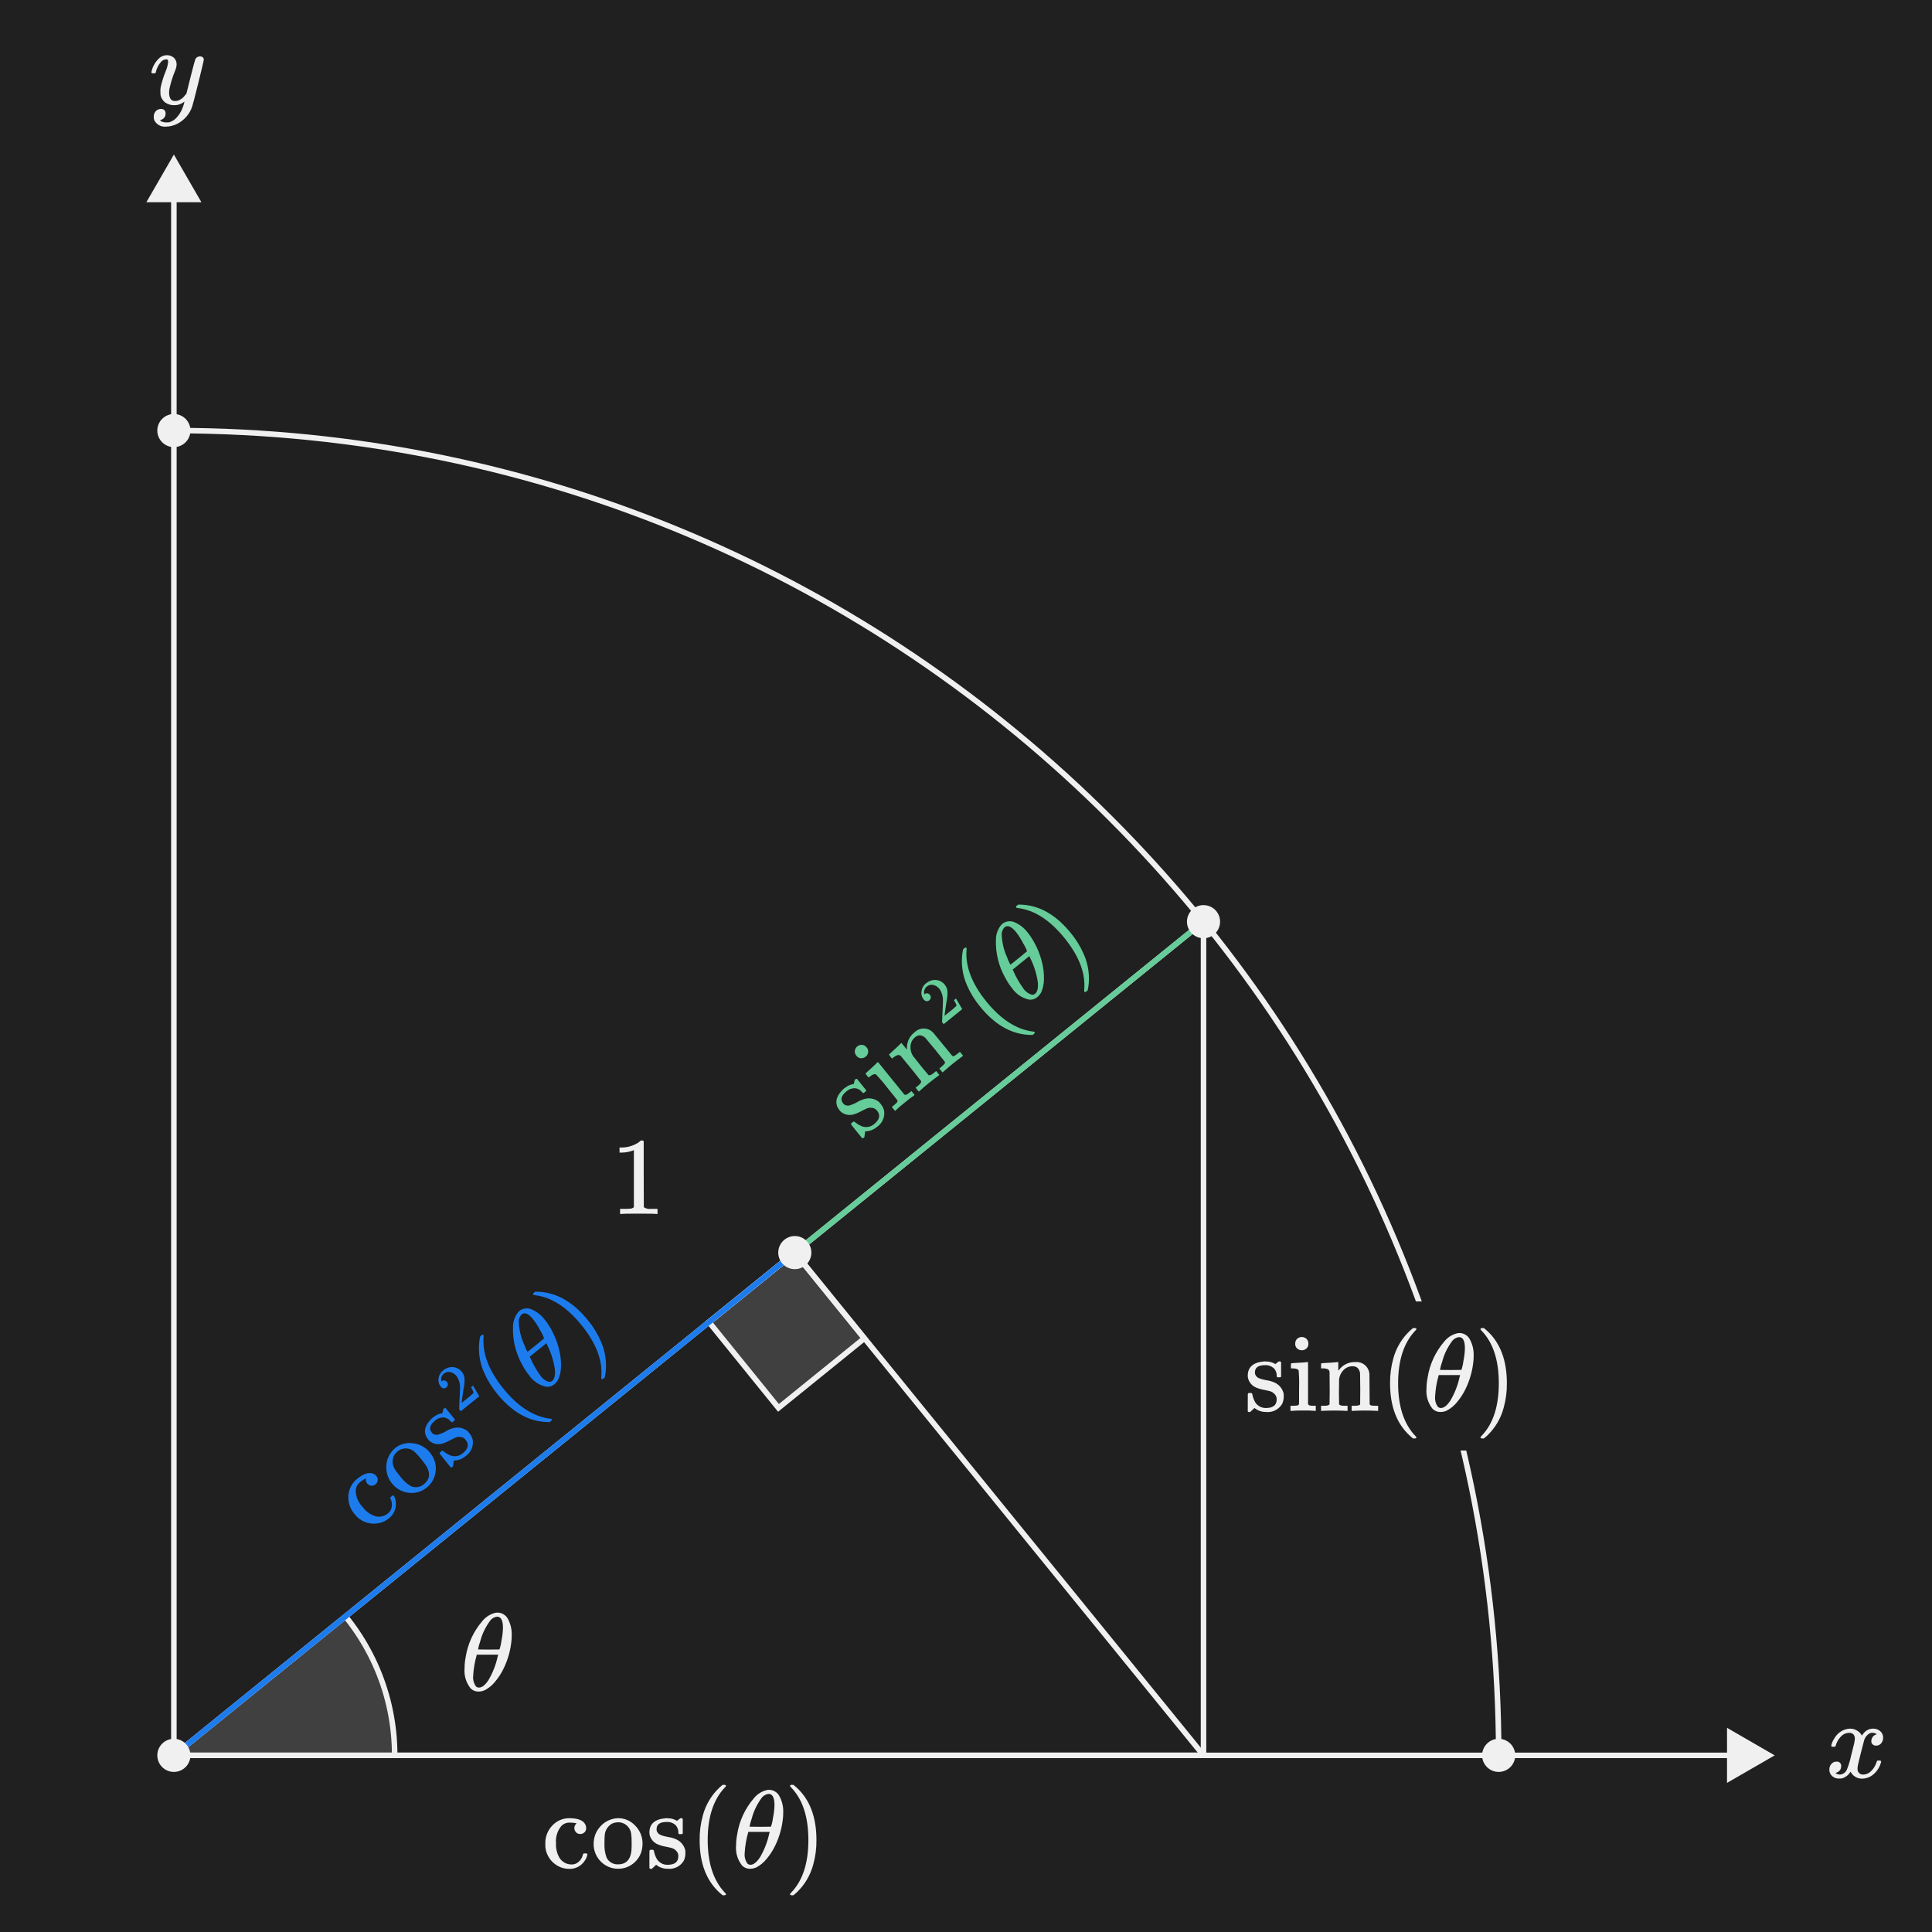 <?xml version="1.0" encoding="UTF-8"?><svg id="uuid-fe9c4481-6373-47f5-8687-eea45c9c55de" xmlns="http://www.w3.org/2000/svg" width="350" height="350" xmlns:xlink="http://www.w3.org/1999/xlink" viewBox="0 0 350 350"><defs><style>.uuid-79cdeb3d-07de-403a-a95e-5d1ead195693,.uuid-79080249-4cb4-43a2-815e-0950ae7e3bf8,.uuid-163aa30c-6ea1-41a2-a942-a9cd858deca7,.uuid-fca68558-916e-4a5d-9021-0f524e74fbfd{fill:none;}.uuid-03b54db7-c5b2-403b-89f2-4cd66675c504{fill:#6c9;}.uuid-c3083a01-9401-4246-9ef4-3bf833d3b9ac{fill:#f0f0f0;}.uuid-d14aeece-6330-4da4-8779-5b67711a052b{fill:#1d7ced;}.uuid-fc76b3a8-22e5-4e45-9cd4-7d915507376d{clip-path:url(#uuid-6a887642-d467-42e8-947a-1275a7efd02a);}.uuid-245d34c1-b09f-4d3a-850c-c0d4c0be94c9{stroke-miterlimit:10;stroke-width:1px;}.uuid-245d34c1-b09f-4d3a-850c-c0d4c0be94c9,.uuid-32621aeb-660d-4f7c-b07e-99ac8a529532{fill:#404040;}.uuid-245d34c1-b09f-4d3a-850c-c0d4c0be94c9,.uuid-32621aeb-660d-4f7c-b07e-99ac8a529532,.uuid-fca68558-916e-4a5d-9021-0f524e74fbfd{stroke:#f0f0f0;}.uuid-32621aeb-660d-4f7c-b07e-99ac8a529532,.uuid-79080249-4cb4-43a2-815e-0950ae7e3bf8,.uuid-163aa30c-6ea1-41a2-a942-a9cd858deca7,.uuid-fca68558-916e-4a5d-9021-0f524e74fbfd{stroke-miterlimit:10;}.uuid-79080249-4cb4-43a2-815e-0950ae7e3bf8{stroke:#1d7ced;}.uuid-163aa30c-6ea1-41a2-a942-a9cd858deca7{stroke:#6c9;}.uuid-bb23661e-2407-4a9d-a5bb-ec9606f979fe{fill:#202020;isolation:isolate;}</style><clipPath id="uuid-6a887642-d467-42e8-947a-1275a7efd02a"><polygon class="uuid-79cdeb3d-07de-403a-a95e-5d1ead195693" points="218.029 166.971 31.5 318 218.029 318 218.029 166.971"/></clipPath></defs><rect class="uuid-bb23661e-2407-4a9d-a5bb-ec9606f979fe" width="350" height="350"/><rect class="uuid-245d34c1-b09f-4d3a-850c-c0d4c0be94c9" x="132.509" y="230.985" width="20" height="20" transform="translate(-119.892 143.372) rotate(-38.996)"/><g class="uuid-fc76b3a8-22e5-4e45-9cd4-7d915507376d"><circle class="uuid-32621aeb-660d-4f7c-b07e-99ac8a529532" cx="31.5" cy="318" r="40"/></g><polygon class="uuid-fca68558-916e-4a5d-9021-0f524e74fbfd" points="218.029 166.971 31.5 318 218.029 318 218.029 166.971"/><path class="uuid-c3083a01-9401-4246-9ef4-3bf833d3b9ac" d="m331.867,316.44c-.067-.055-.11-.134-.12-.221.112-.497.323-.966.62-1.38.508-.866,1.371-1.465,2.359-1.64.139-.022.279-.036.42-.04.455-.003.902.121,1.29.359.366.21.661.523.851.9.173-.227.279-.367.319-.42.412-.52,1.036-.829,1.7-.84.487-.021.964.147,1.33.47.33.291.516.711.51,1.15.012.377-.112.747-.35,1.04-.228.277-.572.432-.93.42-.227.01-.45-.07-.62-.221-.161-.149-.249-.36-.24-.579-.008-.604.41-1.131,1-1.261-.065-.058-.14-.105-.22-.14-.179-.09-.379-.132-.58-.12-.128-.005-.256.008-.38.04-.546.258-.954.739-1.12,1.32-.04.107-.233.85-.58,2.23s-.533,2.157-.56,2.33c-.04.198-.06.399-.06.601-.015.281.086.556.28.76.197.191.465.292.739.28.585-.011,1.137-.269,1.521-.711.433-.438.749-.978.92-1.569.04-.134.08-.21.12-.23.104-.027.212-.037.32-.029.253,0,.38.053.38.159,0,.014-.014.087-.04.221-.239.845-.726,1.597-1.4,2.16-.555.467-1.255.728-1.98.739-.891.025-1.717-.465-2.12-1.26-.338.561-.862.985-1.48,1.2-.172.031-.346.044-.52.04-.658.059-1.293-.258-1.641-.82-.137-.244-.206-.52-.199-.8-.01-.373.118-.736.359-1.021.226-.273.565-.428.92-.42.411-.063.795.219.858.629.011.07.012.141.002.212.015.471-.264.901-.7,1.079-.026.014-.06.03-.1.051s-.073.036-.101.05c-.018.011-.039.018-.06.02l-.061.02c0,.04.101.1.301.18.165.068.341.102.52.101.549-.046,1.027-.392,1.24-.9.337-.842.598-1.712.78-2.6.08-.307.166-.647.26-1.02s.163-.66.21-.86.076-.319.09-.359c.054-.257.088-.518.1-.78.015-.277-.078-.55-.26-.76-.188-.193-.451-.295-.72-.28-.594-.002-1.162.249-1.56.69-.432.447-.748.993-.92,1.59-.026.12-.057.19-.09.21-.107.029-.219.039-.33.03h-.277Z"/><path class="uuid-c3083a01-9401-4246-9ef4-3bf833d3b9ac" d="m36.24,10.218c.172-.005.341.048.479.15.131.095.206.249.2.41,0,.173-.327,1.573-.98,4.199-.654,2.627-1.028,4.067-1.121,4.32-.22.666-.57,1.281-1.029,1.81-.458.542-1.019.987-1.65,1.311-.626.323-1.316.501-2.02.52-.814.098-1.613-.274-2.061-.96-.147-.24-.217-.519-.199-.8-.024-.39.114-.774.38-1.06.234-.234.549-.37.88-.38.586,0,.879.28.88.84.014.471-.264.901-.7,1.08-.027.013-.06.029-.1.05s-.074.036-.1.05c-.019.011-.039.018-.06.021l-.061.02c.11.127.257.218.42.26.205.078.422.119.641.12h.16c.174.004.348-.009.52-.04.57-.19,1.071-.545,1.44-1.02.47-.565.823-1.218,1.04-1.92.097-.253.171-.514.22-.78,0-.014-.013-.01-.04.01l-.12.09c-.473.354-1.049.543-1.64.54-.597.024-1.186-.144-1.68-.48-.45-.335-.757-.828-.86-1.38-.018-.206-.025-.413-.02-.62-.004-.247.009-.495.041-.74.223-1.004.531-1.988.92-2.94.227-.522.375-1.075.439-1.64.008-.132-.009-.264-.05-.39-.047-.08-.138-.124-.23-.11h-.099c-.338.014-.656.166-.88.42-.489.543-.827,1.205-.98,1.92-.003.024-.01.048-.02.07-.007.021-.017.042-.03.06-.007.007-.017.017-.03.03-.02.016-.045.023-.07.021h-.53c-.08-.08-.12-.141-.12-.181.011-.095.031-.188.059-.279.218-.827.653-1.58,1.26-2.182.371-.391.881-.621,1.42-.64.489-.025.969.14,1.34.46.344.334.527.801.5,1.28-.009.141-.029.282-.06.42-.071.296-.172.584-.301.859-.423,1.056-.751,2.147-.979,3.261-.016.153-.023.306-.021.46-.024.401.059.801.24,1.159.197.286.535.44.88.4.306,0,.607-.083.87-.24.229-.125.437-.284.62-.47.14-.153.316-.363.53-.63,0-.013.033-.15.1-.41s.163-.65.29-1.17c.126-.521.25-1.013.37-1.48.506-2,.786-3.047.84-3.14.146-.342.489-.558.861-.539Z"/><path class="uuid-c3083a01-9401-4246-9ef4-3bf833d3b9ac" d="m105.877,331.953c-.209.194-.485.298-.77.29-.286.009-.562-.104-.76-.311-.4-.424-.4-1.086,0-1.51.066-.066.097-.107.09-.12-.06-.027-.125-.04-.19-.04-.324-.051-.652-.078-.98-.08-.602-.032-1.187.202-1.6.641-.713.883-1.05,2.011-.94,3.14-.048.902.167,1.799.62,2.58.465.768,1.302,1.232,2.2,1.22.305.007.608-.062.88-.2.596-.326,1.019-.896,1.16-1.56.01-.076.045-.146.1-.2.102-.036.212-.05.32-.04h.28c.079.08.119.14.119.18-.068.428-.239.834-.5,1.181-.625.939-1.693,1.484-2.819,1.439-.661.001-1.313-.157-1.9-.46-1.311-.665-2.203-1.94-2.38-3.399-.019-.213-.025-.427-.02-.641-.005-.22.001-.44.02-.66.129-1.194.717-2.292,1.64-3.06.747-.621,1.688-.96,2.66-.96,1.721,0,2.727.453,3.02,1.36.044.149.064.304.06.46.01.283-.103.556-.31.75Z"/><path class="uuid-c3083a01-9401-4246-9ef4-3bf833d3b9ac" d="m107.547,334.062c-.022-1.152.392-2.271,1.16-3.13.825-.957,2.016-1.52,3.279-1.55,1.14-.008,2.233.455,3.021,1.28.913.885,1.419,2.108,1.399,3.38-.005.316-.039.63-.1.94-.153.825-.546,1.587-1.13,2.19-.582.614-1.329,1.048-2.15,1.25-.34.084-.69.124-1.04.12-.357.005-.713-.035-1.06-.12-1.998-.499-3.394-2.301-3.38-4.36h0Zm4.8-3.92c-.106-.016-.213-.022-.32-.02-.393-.001-.781.08-1.14.239-.794.446-1.301,1.271-1.34,2.181-.027.24-.041.667-.04,1.28-.056.916.073,1.834.38,2.699.39.793,1.218,1.274,2.1,1.221,1.627,0,2.44-1.087,2.44-3.261v-.64c.019-.589-.015-1.178-.101-1.76-.176-1.004-.973-1.784-1.98-1.939h0Z"/><path class="uuid-c3083a01-9401-4246-9ef4-3bf833d3b9ac" d="m120.786,330.062c-1.227,0-1.84.433-1.84,1.3-.008.115.005.231.04.341.106.304.329.552.62.689.436.183.893.314,1.36.391.539.067,1.065.215,1.56.44.818.373,1.416,1.105,1.62,1.98.018.159.025.319.021.479.009.475-.086.946-.28,1.38-.6,1.032-1.753,1.613-2.94,1.48-.757.015-1.494-.241-2.08-.72l-.159.14-.181.18c-.08.08-.16.153-.24.22l-.22.2h-.16c-.099-.003-.193-.046-.26-.12v-1.58c0-.866.003-1.366.01-1.5.007-.133.037-.213.09-.239.105-.021.213-.027.32-.021.105-.011.212.003.311.04.058.084.095.179.109.28.098.485.274.951.521,1.38.423.657,1.159,1.044,1.939,1.021,1.293,0,1.94-.52,1.94-1.561.015-.349-.116-.689-.36-.939-.221-.259-.513-.447-.84-.54-.227-.054-.547-.127-.96-.221-.521-.081-1.031-.222-1.52-.42-.799-.314-1.381-1.016-1.54-1.859-.017-.099-.024-.2-.021-.301,0-1.533.94-2.393,2.82-2.58.158-.03.321-.03.479,0,.484-.011.963.092,1.4.301l.3.159.18-.14c.141-.121.288-.235.44-.34h.16c.099.003.193.046.26.12v2.64l-.12.12h-.56c-.071-.061-.114-.147-.12-.24.03-.538-.175-1.063-.561-1.44-.427-.366-.979-.553-1.54-.521Z"/><path class="uuid-c3083a01-9401-4246-9ef4-3bf833d3b9ac" d="m131.526,343.163c0,.12-.12.18-.36.18h-.26c-.093-.08-.28-.24-.56-.48-2.4-2.187-3.6-5.36-3.6-9.52-.016-1.506.179-3.008.58-4.46.517-1.934,1.563-3.686,3.02-5.06.093-.08.2-.171.319-.271s.2-.17.24-.21h.26c.104-.014.21.007.301.06.035.03.057.074.06.12,0,.054-.073.153-.22.301-2.067,2.187-3.101,5.36-3.101,9.52s1.034,7.333,3.101,9.52c.147.147.22.247.22.301Z"/><path class="uuid-c3083a01-9401-4246-9ef4-3bf833d3b9ac" d="m139.026,324.262c.013,0,.066-.003.16-.01s.173-.01.239-.01c.683.045,1.305.407,1.681.98.568.974.839,2.094.78,3.22.004.287-.01.574-.04.86-.161,1.729-.629,3.415-1.381,4.98-.419.893-.953,1.727-1.59,2.479-.492.613-1.1,1.123-1.79,1.5-.337.168-.704.263-1.08.28h-.14c-.553.014-1.086-.212-1.46-.62-.795-1.016-1.174-2.295-1.06-3.58.004-.678.07-1.354.199-2.02.377-2.419,1.423-4.684,3.02-6.54.619-.778,1.489-1.315,2.462-1.52Zm.32,7.94l.1-.341h-3.9l-.02.141c-.343,1.207-.551,2.448-.62,3.7-.069.664.101,1.331.48,1.88.149.161.36.249.579.24.533,0,1.094-.434,1.681-1.301.797-1.338,1.371-2.797,1.7-4.319h0Zm.96-5.181c0-1.359-.353-2.039-1.06-2.04-.559.069-1.058.385-1.359.86-.786,1.084-1.362,2.305-1.7,3.6-.176.481-.31.976-.4,1.48.653.014,1.3.02,1.94.02l1.939-.02c.179-.505.299-1.028.36-1.561.164-.77.257-1.553.28-2.34h0Z"/><path class="uuid-c3083a01-9401-4246-9ef4-3bf833d3b9ac" d="m143.226,323.362l.079-.02h.441c.093.08.28.24.559.48,2.4,2.187,3.601,5.36,3.601,9.52.019,1.5-.177,2.995-.58,4.44-.514,1.941-1.56,3.7-3.02,5.079-.093.08-.199.171-.319.271s-.2.17-.24.21h-.24c-.105.008-.211-.005-.31-.04-.047-.026-.07-.094-.07-.2.014-.014.087-.1.22-.26,2.067-2.147,3.101-5.313,3.1-9.5s-1.034-7.353-3.1-9.5c-.133-.16-.206-.246-.22-.26-.01-.086.028-.171.1-.22Z"/><path class="uuid-c3083a01-9401-4246-9ef4-3bf833d3b9ac" d="m89.839,292.158c.014,0,.066-.003.16-.01s.173-.01.24-.01c.683.045,1.305.407,1.68.979.568.974.839,2.094.78,3.22.004.287-.01.574-.04.86-.161,1.729-.629,3.415-1.381,4.98-.418.893-.953,1.727-1.59,2.48-.492.613-1.1,1.122-1.789,1.5-.337.167-.704.263-1.08.28h-.141c-.553.014-1.086-.212-1.46-.62-.794-1.016-1.173-2.295-1.06-3.58.004-.678.07-1.354.199-2.02.377-2.419,1.423-4.684,3.02-6.54.619-.777,1.489-1.314,2.461-1.52Zm.32,7.94l.1-.341h-3.9l-.02.141c-.343,1.207-.551,2.448-.62,3.7-.07.664.101,1.331.48,1.88.149.161.36.249.579.24.533,0,1.094-.434,1.681-1.301.797-1.338,1.371-2.796,1.701-4.318h0Zm.96-5.181c0-1.359-.353-2.039-1.06-2.04-.559.069-1.058.384-1.36.86-.785,1.084-1.362,2.305-1.7,3.6-.176.481-.31.976-.4,1.48.653.014,1.3.02,1.94.02l1.94-.02c.178-.505.299-1.029.359-1.561.164-.77.258-1.553.281-2.339h0Z"/><path class="uuid-fca68558-916e-4a5d-9021-0f524e74fbfd" d="m31.5,78c132.548,0,240,107.452,240,240"/><line class="uuid-fca68558-916e-4a5d-9021-0f524e74fbfd" x1="314.324" y1="318" x2="31.5" y2="318"/><polygon class="uuid-c3083a01-9401-4246-9ef4-3bf833d3b9ac" points="312.865 313.014 321.5 318 312.865 322.986 312.865 313.014"/><line class="uuid-fca68558-916e-4a5d-9021-0f524e74fbfd" x1="31.5" y1="35.176" x2="31.5" y2="318"/><polygon class="uuid-c3083a01-9401-4246-9ef4-3bf833d3b9ac" points="26.514 36.635 31.5 28 36.486 36.635 26.514 36.635"/><path class="uuid-c3083a01-9401-4246-9ef4-3bf833d3b9ac" d="m118.895,219.921c-.227-.04-1.287-.06-3.18-.06-1.867,0-2.914.02-3.14.06h-.24v-.92h.52c.501.013,1.002-.007,1.5-.06.175-.045.339-.127.48-.239v-10.34c-.056.01-.11.031-.159.06-.659.249-1.356.378-2.061.38h-.38v-.92h.38c.984-.002,1.95-.264,2.8-.76.227-.124.435-.279.62-.46.026-.04.106-.061.24-.061.124-.003.245.04.34.12v5.98l.02,6c.384.251.845.357,1.301.3h1.18v.92h-.221Z"/><line class="uuid-fca68558-916e-4a5d-9021-0f524e74fbfd" x1="218.029" y1="318" x2="143.988" y2="226.921"/><rect class="uuid-bb23661e-2407-4a9d-a5bb-ec9606f979fe" x="223.001" y="235.768" width="53.496" height="27.004"/><path class="uuid-c3083a01-9401-4246-9ef4-3bf833d3b9ac" d="m229.183,247.311c-1.227,0-1.84.433-1.84,1.3-.009.115.005.231.04.341.106.304.329.552.62.689.436.183.893.314,1.36.391.539.067,1.065.215,1.56.439.818.373,1.416,1.105,1.62,1.98.017.159.024.32.02.48.009.475-.086.946-.279,1.38-.6,1.032-1.753,1.613-2.94,1.48-.757.015-1.494-.241-2.08-.72l-.159.14-.181.18c-.08.08-.16.153-.24.22l-.22.2h-.16c-.099-.003-.194-.046-.26-.12v-1.58c0-.866.003-1.366.01-1.5.007-.133.037-.213.09-.239.105-.02.213-.027.32-.02.105-.011.212.003.311.04.058.084.095.179.109.28.098.485.274.951.52,1.38.423.657,1.159,1.044,1.94,1.02,1.293,0,1.94-.52,1.94-1.56.014-.35-.116-.689-.36-.94-.221-.259-.513-.446-.84-.54-.227-.054-.547-.127-.96-.221-.521-.081-1.031-.222-1.52-.42-.799-.314-1.381-1.016-1.541-1.859-.017-.099-.023-.2-.02-.301,0-1.533.94-2.393,2.82-2.58.159-.03.321-.03.48,0,.484-.011.963.092,1.399.301l.301.159.18-.14c.14-.121.287-.234.439-.34h.16c.1.003.194.046.261.12v2.64l-.12.12h-.561c-.07-.061-.113-.147-.119-.24.03-.538-.174-1.063-.56-1.439-.427-.366-.979-.553-1.54-.521Z"/><path class="uuid-c3083a01-9401-4246-9ef4-3bf833d3b9ac" d="m238.204,255.591c-.691-.062-1.386-.082-2.08-.059-.727-.018-1.455.002-2.18.059h-.16v-.92h.319c.328.003.655-.017.98-.061.106-.038.193-.117.24-.22.014-.026.02-.993.02-2.899.035-1.067.009-2.136-.08-3.2-.107-.267-.5-.4-1.181-.4h-.219v-.46c0-.307.013-.46.039-.46l.2-.02c.134-.014.32-.027.56-.04s.48-.027.721-.04c.227-.014.467-.03.72-.05.253-.02.447-.037.58-.051.134-.013.206-.02.22-.02h.061v7.6c.044.111.13.201.24.25.23.049.464.073.699.07h.461v.92h-.16Zm-2.32-13.38c.306.015.597.139.82.35.22.226.336.535.319.85.035.416-.176.815-.54,1.02-.19.125-.413.188-.64.18-.233.01-.464-.053-.66-.18-.364-.205-.575-.604-.54-1.02-.017-.33.111-.652.35-.88.244-.218.563-.332.89-.32h0Z"/><path class="uuid-c3083a01-9401-4246-9ef4-3bf833d3b9ac" d="m242.583,254.391c.107.188.421.281.941.28h.6v.92h-.16c-1.492-.079-2.988-.079-4.48,0h-.16v-.92h.601c.52,0,.833-.093.94-.28v-.62c0-.186.002-.396.01-.63.006-.233.01-.493.01-.78v-.829c0-.413-.004-.857-.01-1.33-.008-.474-.01-.863-.01-1.17v-.46c-.012-.206-.12-.395-.291-.511-.283-.114-.585-.172-.89-.17h-.36v-.46c0-.307.014-.46.041-.46l.199-.02c.133-.014.323-.027.57-.04s.49-.027.73-.04c.227-.014.466-.03.719-.05.254-.02.447-.037.58-.051.134-.013.207-.02.221-.02h.061v.8c-.011.253-.004.507.02.76l.02-.02c.685-1.009,1.842-1.591,3.06-1.54,1.283-.114,2.416.833,2.531,2.116.004.048.007.096.008.144.013.094.02,1.02.02,2.78,0,1.707.007,2.574.02,2.6.047.103.134.182.24.22.325.043.652.063.98.061h.319v.92h-.159c-1.492-.079-2.988-.079-4.48,0h-.16v-.92h.48c.706,0,1.059-.107,1.06-.32.013-.027.02-.947.02-2.76-.014-1.8-.027-2.753-.04-2.86-.054-.348-.211-.672-.45-.93-.268-.214-.608-.318-.95-.29-.598,0-1.17.245-1.58.68-.47.474-.76,1.096-.82,1.761v.37c0,.233-.003.529-.01.89s-.01.7-.01,1.02v.63c0,.221.004.417.01.591s.01.33.01.47v.47-.002Z"/><path class="uuid-c3083a01-9401-4246-9ef4-3bf833d3b9ac" d="m256.604,260.412c0,.12-.121.18-.361.18h-.26c-.093-.08-.279-.24-.56-.48-2.399-2.187-3.6-5.36-3.601-9.52-.016-1.506.179-3.008.58-4.46.518-1.934,1.563-3.686,3.02-5.06.093-.08.2-.171.319-.27.121-.1.201-.17.24-.21h.26c.104-.014.21.007.301.06.035.03.057.074.06.12,0,.054-.074.153-.221.301-2.067,2.187-3.1,5.36-3.1,9.52,0,4.16,1.033,7.333,3.1,9.52.148.146.222.246.222.3Z"/><path class="uuid-c3083a01-9401-4246-9ef4-3bf833d3b9ac" d="m264.103,241.511c.013,0,.067-.003.16-.01s.173-.01.239-.01c.683.044,1.306.407,1.681.98.569.974.84,2.094.78,3.22.004.287-.01.574-.04.86-.161,1.729-.629,3.415-1.38,4.98-.419.893-.954,1.727-1.59,2.48-.493.613-1.101,1.122-1.791,1.5-.337.168-.704.263-1.08.28h-.139c-.554.014-1.086-.212-1.461-.62-.795-1.016-1.174-2.295-1.06-3.58.003-.678.07-1.354.2-2.02.377-2.419,1.423-4.684,3.02-6.54.618-.778,1.489-1.316,2.461-1.521Zm.32,7.94l.1-.341h-3.899l-.021.141c-.343,1.207-.551,2.448-.62,3.7-.07.664.101,1.331.48,1.88.149.161.361.249.58.24.533,0,1.093-.434,1.68-1.301.797-1.338,1.372-2.796,1.7-4.319h0Zm.96-5.181c0-1.359-.353-2.039-1.06-2.04-.559.069-1.057.385-1.359.86-.785,1.084-1.362,2.305-1.7,3.6-.175.481-.309.976-.399,1.48.652.014,1.299.02,1.94.02l1.939-.02c.179-.505.3-1.028.36-1.561.164-.77.257-1.553.28-2.34h0Z"/><path class="uuid-c3083a01-9401-4246-9ef4-3bf833d3b9ac" d="m268.303,240.611l.08-.02h.44c.094.08.281.24.56.48,2.4,2.187,3.6,5.36,3.6,9.52.019,1.5-.177,2.995-.58,4.441-.514,1.941-1.56,3.7-3.02,5.079-.094.08-.2.171-.32.271s-.2.17-.24.21h-.24c-.105.009-.211-.005-.31-.04-.047-.026-.069-.094-.069-.2.013-.014.086-.1.219-.26,2.067-2.147,3.101-5.313,3.101-9.5s-1.034-7.353-3.101-9.5c-.133-.16-.206-.246-.219-.26-.01-.086.028-.17.099-.22Z"/><circle class="uuid-c3083a01-9401-4246-9ef4-3bf833d3b9ac" cx="271.5" cy="318" r="3"/><circle class="uuid-c3083a01-9401-4246-9ef4-3bf833d3b9ac" cx="31.5" cy="78" r="3"/><path class="uuid-d14aeece-6330-4da4-8779-5b67711a052b" d="m68.426,268.198c-.04.282-.19.537-.416.71-.217.186-.502.273-.786.237-.577-.078-.994-.593-.95-1.174.01-.094.008-.143-.006-.15-.014-.005-.07.024-.172.089-.285.164-.556.349-.812.555-.488.354-.795.904-.84,1.505.002,1.135.449,2.223,1.245,3.031.53.732,1.261,1.293,2.105,1.614.845.305,1.788.139,2.478-.436.241-.187.433-.431.558-.71.258-.628.228-1.337-.081-1.941-.039-.066-.056-.143-.047-.219.056-.093.132-.173.223-.233l.219-.176c.074-.001.146.021.205.065.217.376.339.799.354,1.232.105,1.123-.382,2.219-1.286,2.894-.513.417-1.118.704-1.765.838-1.437.308-2.934-.122-3.989-1.145-.149-.154-.288-.316-.418-.485-.143-.168-.276-.343-.4-.525-.651-1.009-.885-2.231-.652-3.409.191-.953.709-1.809,1.464-2.421,1.337-1.082,2.405-1.363,3.203-.843.129.088.242.196.337.319.185.214.269.498.23.778Z"/><path class="uuid-d14aeece-6330-4da4-8779-5b67711a052b" d="m71.051,268.786c-.743-.881-1.124-2.011-1.068-3.162.04-1.263.611-2.45,1.574-3.269.881-.725,2.022-1.052,3.153-.905,1.267.113,2.43.744,3.215,1.745.195.249.367.514.514.794.402.737.576,1.577.5,2.413-.066.843-.373,1.65-.884,2.324-.436.559-.994,1.011-1.632,1.321-1.867.868-4.086.347-5.371-1.262h0Zm1.264-6.068c-.092.055-.18.117-.262.186-.306.246-.556.554-.734.903-.338.846-.213,1.807.33,2.538.131.204.389.544.775,1.021.533.747,1.211,1.38,1.994,1.858.802.37,1.748.224,2.4-.372,1.264-1.024,1.212-2.381-.156-4.07l-.402-.497c-.356-.469-.752-.906-1.186-1.305-.769-.669-1.878-.774-2.759-.263h0Z"/><path class="uuid-d14aeece-6330-4da4-8779-5b67711a052b" d="m78.823,257.345c-.953.772-1.157,1.494-.611,2.168.066.095.15.176.246.24.274.169.603.221.916.146.454-.132.892-.318,1.303-.553.461-.287.963-.503,1.488-.64.871-.225,1.796-.033,2.506.52.113.112.219.233.316.359.307.363.529.79.65,1.249.185,1.18-.346,2.358-1.353,3.001-.579.487-1.312.753-2.069.75l-.036.208-.026.253c-.013.113-.028.221-.049.322l-.045.294-.125.101c-.079.061-.179.086-.277.07l-.994-1.228c-.545-.673-.857-1.064-.936-1.172-.078-.107-.106-.189-.082-.243.07-.082.149-.155.236-.217.075-.075.166-.131.267-.164.098.028.187.079.262.148.381.315.811.567,1.272.745.742.245,1.558.082,2.15-.428,1.004-.813,1.179-1.625.525-2.434-.209-.281-.524-.463-.871-.504-.335-.062-.68-.024-.993.108-.21.102-.505.246-.885.434-.456.265-.941.476-1.445.63-.818.259-1.712.08-2.367-.476-.075-.066-.144-.14-.204-.221-.965-1.191-.776-2.451.566-3.78.105-.122.231-.225.373-.302.369-.313.807-.535,1.277-.647l.334-.065.052-.222c.032-.183.075-.363.128-.541l.125-.101c.079-.06.179-.086.277-.07l1.661,2.051-.018.17-.435.352c-.093-.002-.181-.042-.245-.11-.315-.437-.804-.717-1.341-.767-.562-.016-1.108.187-1.525.564Z"/><path class="uuid-d14aeece-6330-4da4-8779-5b67711a052b" d="m80.864,251.342c-.144.13-.339.188-.531.159-.186-.03-.354-.13-.469-.28-.349-.424-.499-.978-.412-1.52.069-.563.359-1.075.805-1.425.453-.395,1.032-.617,1.633-.624.562.003,1.104.213,1.52.592.093.089.18.184.261.284.286.355.454.79.482,1.244.016.629-.044,1.257-.18,1.871-.067.363-.144.886-.231,1.568l-.124.939.697-.548c.52-.389,1.014-.814,1.477-1.27.019-.027-.003-.115-.064-.264-.111-.247-.235-.487-.372-.72l-.022-.027.363-.294.021.027,1.09,1.864.021.027-3.361,2.723-.14-.173c-.063-.064-.114-.14-.15-.223,0-.011.022-.503.063-1.477.067-1.265.098-2.091.095-2.478.012-.717-.204-1.419-.618-2.004-.278-.37-.675-.634-1.123-.748-.426-.101-.875.012-1.201.305-.349.278-.527.718-.471,1.16.008.034.017.082.026.144.003.026.008.052.017.077.006.006.022-.004.053-.028.137-.118.321-.167.499-.134.177.03.337.125.448.267.12.141.178.323.163.507-.016.189-.112.363-.264.478Z"/><path class="uuid-d14aeece-6330-4da4-8779-5b67711a052b" d="m99.946,257.098c.075.094.019.216-.168.366l-.201.164c-.123-.004-.369-.01-.738-.021-3.24-.188-6.169-1.899-8.788-5.132-.961-1.161-1.754-2.45-2.356-3.831-.815-1.829-1.104-3.848-.836-5.832.021-.122.047-.26.078-.412s.049-.258.054-.314l.202-.164c.125-.101.215-.148.271-.143.046.001.09.021.121.056.042.12.049.249.02.373-.23,3,.963,6.116,3.581,9.349,2.618,3.232,5.418,5.048,8.399,5.447.206.022.327.053.361.095Z"/><path class="uuid-d14aeece-6330-4da4-8779-5b67711a052b" d="m93.88,237.691c.01-.009.05-.045.119-.108.067-.064.127-.116.18-.159.559-.395,1.27-.504,1.922-.296,1.055.399,1.97,1.098,2.633,2.011.184.221.354.453.51.694.963,1.445,1.661,3.05,2.062,4.739.237.957.346,1.942.325,2.928.003.786-.149,1.565-.447,2.292-.156.342-.382.648-.663.898l-.108.088c-.422.359-.978.518-1.525.438-1.256-.29-2.356-1.046-3.076-2.115-.424-.529-.797-1.097-1.115-1.695-1.229-2.117-1.842-4.536-1.77-6.983-.008-.993.329-1.959.955-2.73Zm2.731,1.339c-.855-1.057-1.558-1.363-2.107-.919-.391.406-.58.966-.515,1.525.071,1.336.391,2.648.943,3.867.166.484.374.953.621,1.401.516-.399,1.022-.801,1.52-1.206l1.495-1.235c-.178-.505-.414-.987-.702-1.439-.357-.701-.778-1.369-1.255-1.995h0Zm2.515,4.63l-.137-.327-3.031,2.454.072.121c.493,1.154,1.113,2.249,1.848,3.267.364.56.916.971,1.557,1.159.217.031.437-.034.602-.179.414-.336.576-1.025.486-2.068-.222-1.542-.694-3.037-1.397-4.427h0Z"/><path class="uuid-d14aeece-6330-4da4-8779-5b67711a052b" d="m96.577,234.347l.049-.064.156-.127.187-.15c.123.004.369.01.737.021,3.242.189,6.172,1.899,8.789,5.132.958,1.154,1.747,2.439,2.344,3.815.822,1.832,1.117,3.857.85,5.848-.023.122-.049.259-.078.412-.031.152-.049.258-.055.314l-.188.15c-.076.073-.166.129-.266.164-.053.01-.113-.028-.18-.111,0-.019.004-.132.007-.34.256-2.969-.934-6.08-3.569-9.334-2.635-3.254-5.431-5.065-8.388-5.432-.204-.041-.315-.061-.335-.064-.062-.061-.085-.151-.061-.234Z"/><path class="uuid-03b54db7-c5b2-403b-89f2-4cd66675c504" d="m153.35,197.709c-.953.772-1.157,1.494-.611,2.168.066.095.15.176.246.24.273.17.604.222.916.145.454-.132.892-.318,1.303-.552.461-.288.962-.504,1.488-.641.871-.225,1.797-.033,2.506.52.113.113.219.233.316.359.306.363.529.79.651,1.249.184,1.18-.347,2.358-1.354,3.001-.579.488-1.312.754-2.069.75l-.036.209-.026.253c-.012.112-.028.22-.049.321l-.045.295-.124.1c-.079.061-.18.086-.278.07l-.994-1.227c-.545-.673-.857-1.063-.936-1.172-.078-.107-.105-.189-.081-.242.069-.083.148-.156.235-.218.075-.075.166-.131.266-.164.098.028.188.079.263.148.382.315.811.567,1.272.746.742.244,1.558.081,2.15-.429,1.004-.813,1.179-1.625.525-2.434-.208-.281-.524-.463-.871-.503-.334-.063-.679-.025-.992.108-.211.1-.506.245-.886.433-.456.265-.942.476-1.446.631-.819.259-1.713.079-2.367-.477-.075-.067-.143-.141-.203-.221-.965-1.191-.775-2.451.568-3.78.104-.123.23-.225.372-.302.37-.312.807-.534,1.277-.648l.333-.064.052-.221c.033-.183.076-.364.128-.542l.125-.1c.079-.06.179-.086.277-.07l1.661,2.051-.018.17-.436.352c-.093-.003-.181-.044-.244-.112-.316-.437-.804-.716-1.341-.766-.562-.016-1.109.185-1.525.563Z"/><path class="uuid-03b54db7-c5b2-403b-89f2-4cd66675c504" d="m155.348,189.529c.248-.18.552-.267.857-.244.314.037.599.204.784.46.289.302.375.744.222,1.132-.069.217-.203.406-.385.543-.175.154-.393.25-.625.275-.412.069-.826-.108-1.061-.453-.222-.245-.325-.575-.281-.903.052-.323.227-.613.489-.81Zm10.224,8.938c-.576.388-1.128.81-1.653,1.264-.576.444-1.13.918-1.658,1.418l-.124.102-.579-.715.25-.202c.256-.204.497-.426.723-.663.058-.097.076-.213.048-.322-.005-.029-.607-.784-1.808-2.266-.646-.851-1.339-1.665-2.077-2.438-.251-.14-.641.004-1.169.432l-.172.139-.289-.357c-.193-.238-.279-.365-.258-.383l.143-.141c.096-.094.232-.223.411-.384.177-.161.355-.323.534-.484.167-.153.344-.317.527-.491.184-.176.324-.31.419-.404s.149-.146.159-.154l.047-.037,4.782,5.905c.105.058.229.074.345.043.209-.106.406-.236.587-.386l.357-.289.579.715-.124.1Z"/><path class="uuid-03b54db7-c5b2-403b-89f2-4cd66675c504" d="m168.22,194.779c.201.078.504-.046.908-.374l.217-.177.249-.201.579.715-.125.102c-1.21.877-2.372,1.818-3.481,2.818l-.124.102-.579-.715.249-.202.217-.176c.404-.327.589-.597.555-.81l-.102-.125c-.075-.093-.171-.211-.289-.357-.117-.144-.247-.31-.389-.495-.141-.186-.303-.39-.482-.612s-.355-.438-.522-.645c-.26-.32-.542-.664-.845-1.027s-.551-.665-.744-.903l-.289-.357c-.139-.153-.341-.232-.547-.214-.292.089-.563.235-.799.428l-.279.227-.29-.357c-.192-.238-.279-.365-.259-.383l.145-.142c.094-.094.233-.224.417-.389.183-.167.363-.33.542-.491.168-.153.344-.317.528-.492.184-.175.324-.31.419-.404.096-.093.148-.145.158-.152l.047-.039.504.622c.15.204.315.396.492.577l.004-.027c-.103-1.214.43-2.396,1.409-3.122.926-.897,2.403-.873,3.3.052.033.034.065.069.096.105.07.064.659.781,1.766,2.148,1.074,1.326,1.625,1.995,1.651,2.008.102.049.218.056.325.02.279-.171.546-.362.799-.57l.25-.201.578.715-.125.102c-1.209.877-2.371,1.818-3.48,2.818l-.125.102-.578-.715.249-.202.124-.101c.549-.445.756-.751.622-.916-.007-.029-.581-.748-1.722-2.156-1.143-1.392-1.753-2.125-1.832-2.199-.261-.236-.586-.389-.934-.439-.343.003-.672.136-.921.373-.466.375-.755.926-.8,1.523-.067.664.099,1.33.471,1.885l.232.288c.148.182.331.412.553.697s.433.551.633.799c.127.155.259.318.396.488.14.172.266.322.381.453.113.131.215.251.303.359s.162.199.221.271l.074.094Z"/><path class="uuid-03b54db7-c5b2-403b-89f2-4cd66675c504" d="m168.352,181.21c-.144.13-.338.188-.53.159-.186-.031-.353-.132-.468-.281-.35-.424-.5-.977-.412-1.52.068-.563.358-1.075.805-1.424.452-.395,1.03-.616,1.631-.624.563.002,1.106.212,1.523.591.092.09.179.185.26.285.286.355.454.79.482,1.244.017.629-.044,1.257-.181,1.871-.065.363-.142.887-.23,1.566l-.124.941.696-.549c.522-.388,1.015-.813,1.477-1.271.02-.025-.003-.113-.064-.264-.111-.246-.236-.486-.373-.719l-.021-.027.363-.293.021.027,1.09,1.863.021.027-3.362,2.723-.14-.172c-.062-.065-.113-.141-.15-.223.002-.012.023-.505.064-1.479.067-1.264.098-2.089.094-2.477.012-.717-.204-1.419-.617-2.005-.279-.369-.675-.633-1.124-.747-.426-.102-.875.012-1.201.304-.348.279-.526.719-.47,1.161.008.033.016.082.025.143.002.027.008.053.018.078.004.006.023-.004.053-.028.137-.119.322-.168.5-.134.177.03.336.125.447.266.12.141.178.323.163.507-.016.191-.114.365-.268.479Z"/><path class="uuid-03b54db7-c5b2-403b-89f2-4cd66675c504" d="m187.436,186.964c.075.094.019.216-.168.367l-.201.163c-.124-.003-.369-.01-.738-.02-3.24-.189-6.17-1.9-8.789-5.133-.96-1.16-1.753-2.45-2.355-3.83-.815-1.829-1.104-3.849-.836-5.833.021-.121.047-.258.077-.412s.049-.258.056-.314l.201-.163c.125-.101.215-.149.27-.143.047.001.091.021.123.055.042.12.049.249.02.372-.231,3.001.963,6.117,3.58,9.35,2.619,3.232,5.419,5.048,8.4,5.446.127-.002.252.03.361.094Z"/><path class="uuid-03b54db7-c5b2-403b-89f2-4cd66675c504" d="m181.37,167.557c.01-.009.049-.044.119-.108.066-.064.127-.116.18-.159.559-.395,1.27-.504,1.922-.296,1.055.399,1.97,1.098,2.633,2.011.184.221.354.453.51.694.962,1.445,1.661,3.05,2.062,4.739.236.957.345,1.942.324,2.927.003.786-.149,1.565-.447,2.293-.156.342-.381.648-.662.898l-.109.089c-.422.359-.978.518-1.525.436-1.257-.288-2.357-1.045-3.076-2.115-.424-.529-.798-1.096-1.115-1.695-1.229-2.117-1.842-4.536-1.77-6.983-.008-.993.329-1.958.955-2.729Zm2.731,1.339c-.855-1.057-1.558-1.363-2.108-.918-.39.406-.578.965-.514,1.524.071,1.336.391,2.648.943,3.867.166.484.374.954.62,1.403.517-.401,1.023-.803,1.52-1.206l1.495-1.236c-.178-.505-.413-.988-.702-1.439-.357-.701-.777-1.369-1.254-1.995h0Zm2.515,4.63l-.137-.327-3.031,2.454.072.122c.494,1.153,1.113,2.248,1.848,3.266.364.56.916.971,1.557,1.158.217.032.437-.033.602-.178.414-.336.576-1.025.486-2.068-.222-1.542-.694-3.037-1.397-4.427h0Z"/><path class="uuid-03b54db7-c5b2-403b-89f2-4cd66675c504" d="m184.067,164.214l.051-.065c.051-.042.103-.084.155-.126l.186-.15c.123.003.368.011.737.02,3.241.19,6.171,1.9,8.788,5.133.958,1.155,1.747,2.44,2.344,3.816.822,1.832,1.117,3.857.85,5.848-.023.121-.048.258-.078.411s-.049.258-.055.314l-.186.15c-.077.073-.168.128-.268.164-.053.01-.113-.028-.18-.11.001-.02.004-.133.008-.342.255-2.968-.935-6.079-3.57-9.333-2.635-3.254-5.43-5.064-8.387-5.432-.205-.04-.316-.061-.336-.063-.062-.061-.085-.152-.061-.235Z"/><line class="uuid-79080249-4cb4-43a2-815e-0950ae7e3bf8" x1="31.5" y1="318" x2="143.988" y2="226.921"/><circle class="uuid-c3083a01-9401-4246-9ef4-3bf833d3b9ac" cx="31.5" cy="318" r="3"/><line class="uuid-163aa30c-6ea1-41a2-a942-a9cd858deca7" x1="218.029" y1="166.971" x2="143.988" y2="226.921"/><circle class="uuid-c3083a01-9401-4246-9ef4-3bf833d3b9ac" cx="218.029" cy="166.971" r="3"/><circle class="uuid-c3083a01-9401-4246-9ef4-3bf833d3b9ac" cx="143.988" cy="226.921" r="3"/></svg>